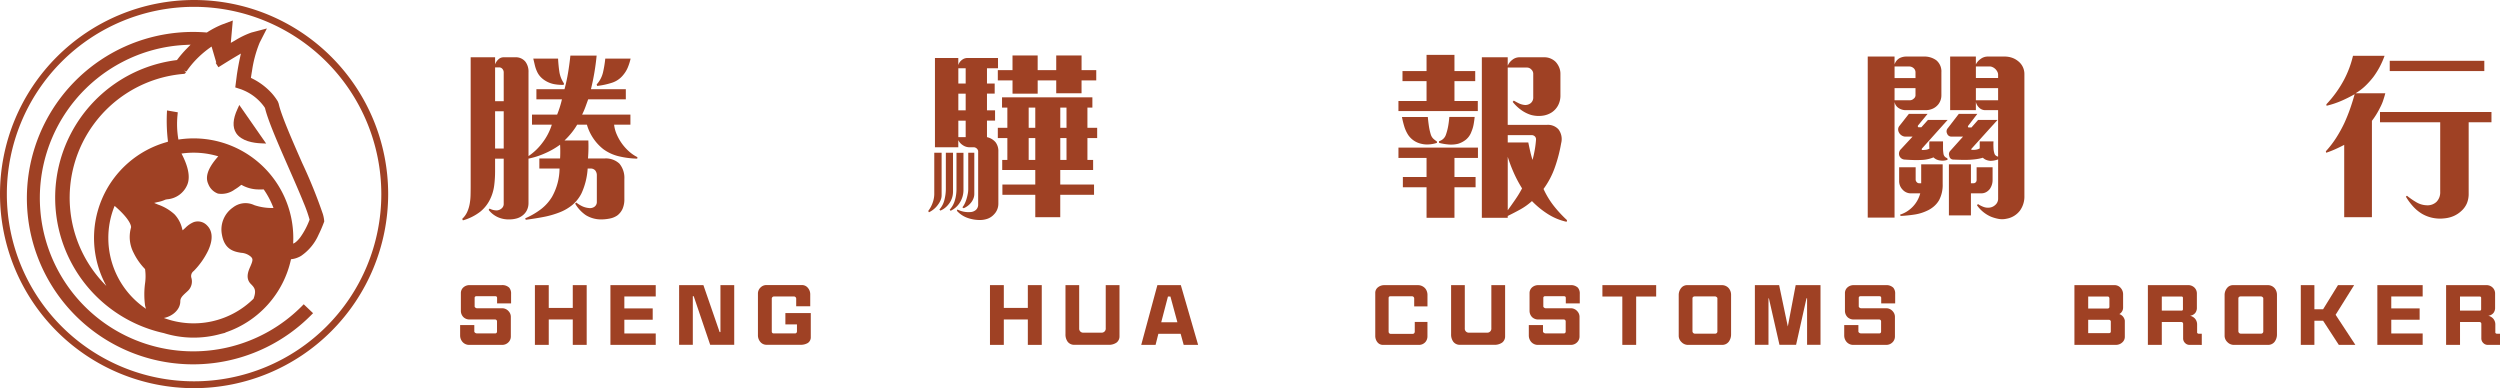 <svg xmlns="http://www.w3.org/2000/svg" xmlns:xlink="http://www.w3.org/1999/xlink" width="492.693" height="76.5" viewBox="0 0 492.693 76.5">
  <defs>
    <clipPath id="clip-path">
      <rect id="矩形_4766" data-name="矩形 4766" width="492.693" height="76.5" fill="#9f4124"/>
    </clipPath>
  </defs>
  <g id="LOGO" transform="translate(0 0)">
    <g id="组_25170" data-name="组 25170" transform="translate(0 0)" clip-path="url(#clip-path)">
      <path id="路径_51728" data-name="路径 51728" d="M38.249,76.5A38.25,38.25,0,1,1,76.5,38.251,38.292,38.292,0,0,1,38.249,76.5m0-75.153a36.9,36.9,0,1,0,36.9,36.9,36.943,36.943,0,0,0-36.9-36.9" transform="translate(0 0)" fill="#9f4124"/>
      <path id="路径_51729" data-name="路径 51729" d="M21.548,14.983c1.049,1.633,3.52,1.979,4.9,2.038l1.028.044-5.289-7.6-.372.809c-.912,1.979-1,3.564-.265,4.709Z" transform="translate(24.976 11.225)" fill="#9f4124"/>
      <path id="路径_51730" data-name="路径 51730" d="M61,41.134a6.983,6.983,0,0,0-.24-1.141,98.968,98.968,0,0,0-4.082-10.074c-1.957-4.458-4.176-9.51-4.622-11.668l-.171-.439a10.861,10.861,0,0,0-1.137-1.557,12.958,12.958,0,0,0-3.87-2.945l-.3-.153.05-.337c.05-.324.1-.658.162-.988A23.492,23.492,0,0,1,48.3,6.223l1.43-2.8-3.045.8a16.762,16.762,0,0,0-3.295,1.6l-.774.437.394-4.405-2.1.785a17.575,17.575,0,0,0-2.888,1.5l-.129.081-.155-.013A32.754,32.754,0,1,0,58.464,59.9l.365-.367-1.843-1.756-.35.356A30.189,30.189,0,0,1,26.1,65.648l-.068-.02a30.217,30.217,0,0,1-4.805-55.586A29.89,29.89,0,0,1,33.505,6.676L34.7,6.612l-.835.855a21.257,21.257,0,0,0-1.742,2.027L32,9.649l-.195.026A27.333,27.333,0,0,0,11.1,49.417,27.281,27.281,0,0,0,29.422,63.462a19.865,19.865,0,0,0,11.2.164l.925-.234-.013-.048A19.607,19.607,0,0,0,54.481,48.9a4.563,4.563,0,0,0,.746-.131l.188-.055a5.18,5.18,0,0,0,.813-.337c.07-.037.149-.081.234-.131a9.791,9.791,0,0,0,3.448-4.169,24.438,24.438,0,0,0,1-2.3l.122-.315Zm-17.978-2.42a5.286,5.286,0,0,0-2.145,5.4c.531,2.971,2.479,3.3,3.771,3.522a3.182,3.182,0,0,1,1.928.776c.409.407.437.678-.12,1.939-.38.864-1.014,2.307.12,3.441.737.735,1.128,1.24.52,2.895a16.8,16.8,0,0,1-17.672,3.793c1.629-.306,3.24-1.611,3.24-3.282,0-.66.4-1.06,1.111-1.712.166-.151.337-.306.5-.472a2.541,2.541,0,0,0,.586-2.4,1.23,1.23,0,0,1,.45-1.393,15.141,15.141,0,0,0,2.84-4.027c1.235-2.68.575-4.158-.195-4.928a2.48,2.48,0,0,0-2.691-.662A5.07,5.07,0,0,0,33.68,42.7c-.144.131-.4.363-.555.507-.042-.129-.079-.26-.1-.332a6.212,6.212,0,0,0-1.5-2.82,9.3,9.3,0,0,0-3.236-1.917c-.267-.111-.527-.219-.774-.332.265-.07.505-.125.647-.16A6.272,6.272,0,0,0,29.7,37.17a3.188,3.188,0,0,1,.418-.085,4.666,4.666,0,0,0,3.894-2.8c.8-1.8-.083-4.265-1.115-6.209a16.811,16.811,0,0,1,7.248.544c-.162.179-.324.367-.483.564-1.616,1.97-2.1,3.566-1.489,4.88a3.231,3.231,0,0,0,1.909,1.9A4.383,4.383,0,0,0,43.4,35.15a8.774,8.774,0,0,0,1-.689c.079-.061.206-.16.293-.219a1.952,1.952,0,0,1,.289.146,6.908,6.908,0,0,0,3.277.761c.31.007.595,0,.842-.011A16.8,16.8,0,0,1,51.028,38.8a10.926,10.926,0,0,1-3.776-.555,4.008,4.008,0,0,0-4.23.472m-23.3-.326c.409.352.89.785,1.351,1.257,1.7,1.729,1.965,2.744,1.871,3.041a6.737,6.737,0,0,0,.533,4.974,12.156,12.156,0,0,0,2.241,3.179,10.073,10.073,0,0,1-.009,2.877,16.467,16.467,0,0,0,0,4.226,3.909,3.909,0,0,0,.208.732,16.81,16.81,0,0,1-7.438-13.951,16.624,16.624,0,0,1,1.24-6.336M39.9,10.633h0l.271.433,1.537-.958c.627-.391,1.31-.8,1.979-1.2l.916-.54-.223,1.038c-.267,1.237-.459,2.411-.573,3.179l-.313,2.455L44.6,15.4a5.665,5.665,0,0,1,.533.212A9.654,9.654,0,0,1,49.3,19l.066.144c.125.527.326,1.189.6,1.968.909,2.6,2.46,6.137,4.134,9.954.977,2.226,2.084,4.749,2.9,6.782a27.4,27.4,0,0,1,1.106,3.12l.035.149-.055.138a14.9,14.9,0,0,1-1.745,3.282,6.526,6.526,0,0,1-.612.713,3.761,3.761,0,0,1-.523.433l-.306.144c.02-.372.031-.741.031-1.106A19.633,19.633,0,0,0,32.29,25.318a17.723,17.723,0,0,1-.168-4.9l.046-.472-2.125-.367-.026.577a33.419,33.419,0,0,0,.2,5.389l.013.1-.037.116a19.619,19.619,0,0,0-12.1,28.408,24.5,24.5,0,0,1,11.961-41.3,24.9,24.9,0,0,1,3.273-.492l.26-.059.21-.306-.424-.286.507.162c.324-.477.676-.94,1.045-1.382.214-.258.448-.52.689-.778a19.6,19.6,0,0,1,3.214-2.742l.923,3.142-.12.074Z" transform="translate(2.87 2.187)" fill="#9f4124"/>
      <path id="路径_51731" data-name="路径 51731" d="M76.156,25.318a17.239,17.239,0,0,1-3.782-.505,8.484,8.484,0,0,1-2.914-1.377,9.483,9.483,0,0,1-3.22-4.814H64.321A12.855,12.855,0,0,1,63.18,20.27a15.655,15.655,0,0,1-1.355,1.465h4.7c.022.6.031,1.2.018,1.793s-.044,1.176-.09,1.756h3.255A3.9,3.9,0,0,1,72.645,26.3a4.383,4.383,0,0,1,.977,3.041v3.907a4.688,4.688,0,0,1-.361,1.972A3.442,3.442,0,0,1,72.247,36.5a3.906,3.906,0,0,1-1.465.614,8.679,8.679,0,0,1-1.828.181,5.726,5.726,0,0,1-2.914-.831,7.065,7.065,0,0,1-2.116-2.28l.216-.216a6.6,6.6,0,0,0,1.2.741,3.941,3.941,0,0,0,1.3.343,1.526,1.526,0,0,0,1.087-.254,1.148,1.148,0,0,0,.47-1.012v-5.14a1.528,1.528,0,0,0-.308-.995,1.157,1.157,0,0,0-.958-.38h-.542a13.757,13.757,0,0,1-1.2,4.849,7.277,7.277,0,0,1-1.81,2.317,9.246,9.246,0,0,1-2.569,1.482,17.466,17.466,0,0,1-3.021.87q-1.646.325-3.6.577l-.109-.289a14.665,14.665,0,0,0,3.166-1.845,8.886,8.886,0,0,0,2.118-2.387,11.617,11.617,0,0,0,1.484-5.575H56.866v-1.99h4.088c.026-.411.037-.864.037-1.358s-.011-.947-.037-1.358a15.359,15.359,0,0,1-2.932,1.683,15.553,15.553,0,0,1-3.293,1.067v8.723a3.171,3.171,0,0,1-.326,1.465,2.9,2.9,0,0,1-.868,1.032,3.27,3.27,0,0,1-1.176.577,5.26,5.26,0,0,1-1.395.181,5.164,5.164,0,0,1-2.261-.433,4.72,4.72,0,0,1-1.828-1.447l.181-.254a2.993,2.993,0,0,0,1.41.361,1.575,1.575,0,0,0,.977-.4,1.141,1.141,0,0,0,.4-.94V25.318h-1.7v2.569a21.554,21.554,0,0,1-.181,2.77,8.646,8.646,0,0,1-.8,2.659,7.168,7.168,0,0,1-1.9,2.425,9.937,9.937,0,0,1-3.459,1.738l-.144-.289A4.3,4.3,0,0,0,42.66,35.8a6.855,6.855,0,0,0,.49-1.631,11.452,11.452,0,0,0,.162-1.7q.02-.853.02-1.611V5.342h4.814v1.41a2.369,2.369,0,0,1,.632-.977,1.451,1.451,0,0,1,1.032-.433h2.28a2.43,2.43,0,0,1,2.027.868,3.244,3.244,0,0,1,.614,2.1v16.5a11.179,11.179,0,0,0,2.715-2.589,11.518,11.518,0,0,0,1.88-3.6H55.419v-1.99h4.956c.195-.481.369-.971.525-1.465s.3-1.008.418-1.539H56.287v-1.99h5.538q.433-1.63.706-3.275t.453-3.349h5.173a46.722,46.722,0,0,1-1.122,6.624H73.91v1.99H66.492q-.292.8-.56,1.539a14.313,14.313,0,0,1-.634,1.465h9.517v1.99H71.6a6.67,6.67,0,0,0,.525,1.937,9.587,9.587,0,0,0,2.425,3.349,7.785,7.785,0,0,0,1.646,1.122ZM49.844,8.309a1.043,1.043,0,0,0-.251-.671.814.814,0,0,0-.654-.306h-.794v6.659h1.7Zm0,7.672h-1.7v7.346h1.7Zm11.834-5.212a8.5,8.5,0,0,1-1.845-.125,5.085,5.085,0,0,1-1.7-.634,4.617,4.617,0,0,1-.96-.741A3.78,3.78,0,0,1,56.431,8.2a6.7,6.7,0,0,1-.453-1.3c-.107-.457-.212-.892-.308-1.3h4.886q.072,1.377.254,2.589a5.578,5.578,0,0,0,.905,2.3Zm12.65-3.491a5.7,5.7,0,0,1-.923,1.539,4.677,4.677,0,0,1-2.263,1.554,15.248,15.248,0,0,1-2.877.617l-.109-.291a5.311,5.311,0,0,0,1.251-2.352,21.682,21.682,0,0,0,.453-2.75h4.993a10.2,10.2,0,0,1-.525,1.683" transform="translate(49.426 5.948)" fill="#9f4124"/>
      <path id="路径_51732" data-name="路径 51732" d="M86.114,33.516a4.124,4.124,0,0,1-.525.905,4.45,4.45,0,0,1-.831.885,4.5,4.5,0,0,1-.942.6l-.144-.251a5.876,5.876,0,0,0,.888-1.666,5.162,5.162,0,0,0,.306-1.629V24.178h1.447v8.4a2.385,2.385,0,0,1-.2.942M96.556,36.41a3.192,3.192,0,0,1-1.122.743,4.385,4.385,0,0,1-1.338.271,7.22,7.22,0,0,1-2.643-.4,5.1,5.1,0,0,1-2.134-1.412l.107-.254a4.774,4.774,0,0,0,2.534.507,1.79,1.79,0,0,0,1.122-.433,1.4,1.4,0,0,0,.433-1.087V23.817a.95.95,0,0,0-.8-.724h-.975a2.3,2.3,0,0,1-1.2-.38,2.491,2.491,0,0,1-.94-1.032v1.412h-4.6V5.505h4.6v1.41A1.944,1.944,0,0,1,90.294,5.9a1.72,1.72,0,0,1,1.087-.4h6.045V7.53H95.253v3h1.519v1.992H95.253V15.82h1.592v2.024H95.253V21.1a3.092,3.092,0,0,1,1.7,1.014,2.888,2.888,0,0,1,.544,1.845V34.2a3.021,3.021,0,0,1-.942,2.206m-8.723-2.278a4.318,4.318,0,0,1-.776.85,3.693,3.693,0,0,1-.995.6l-.181-.219a4.411,4.411,0,0,0,.977-1.863,8.63,8.63,0,0,0,.289-2.191V24.178h1.412v7.674a3.934,3.934,0,0,1-.726,2.28m2.1-.184a4.261,4.261,0,0,1-1.847,1.666l-.179-.216a4.66,4.66,0,0,0,1.032-1.882,7.867,7.867,0,0,0,.306-2.136v-7.2H90.62v7.383a4.623,4.623,0,0,1-.686,2.387M91.055,7.53H89.608v3h1.447Zm0,5H89.608V15.82h1.447Zm0,5.319H89.608V21.1h1.447ZM92.61,33.118a3.114,3.114,0,0,1-.4.759,3.655,3.655,0,0,1-1.554,1.231l-.254-.181a3.207,3.207,0,0,0,.47-.741,6.1,6.1,0,0,0,.361-.94,9.913,9.913,0,0,0,.236-.977,5.011,5.011,0,0,0,.092-.923V24.178h1.194v8.107a2.378,2.378,0,0,1-.146.833m21.281-23.2v2.534H108.9V9.919h-3.655v2.606h-4.958V9.919H97.389V7.893h2.895V5h4.958V7.893H108.9V5h4.993V7.893h2.895V9.919Zm1.159,11.364v4.307h1.122v1.99h-6.478v2.86h6.659v2.027h-6.659v4.416h-4.921V32.466h-6.48V30.44h6.48V27.58H98.257v-1.99h1.012V21.284h-1.88V19.257h1.88V15.276H98.219V13.249h17.807v2.027h-.977v3.981h1.92v2.027Zm-10.278-6.008h-1.3v3.981h1.3Zm0,6.008h-1.3v4.307h1.3Zm6.152-6.008H109.7v3.981h1.229Zm0,6.008H109.7v4.307h1.229Z" transform="translate(99.258 5.929)" fill="#9f4124"/>
      <path id="路径_51733" data-name="路径 51733" d="M126.059,16.024V14.032H131.6V10.125h-4.742V8.133H131.6V4.948h5.5V8.133h4.091v1.992H137.1v3.907h4.6v1.992ZM137.1,25.252v3.763h4.163v2.027H137.1v6.008h-5.5V31.041h-4.668V29.015H131.6V25.252h-5.538V23.225H141.73v2.027Zm-5.011-2.661a4.873,4.873,0,0,1-1.539-.127,4.2,4.2,0,0,1-2.569-1.736,6.768,6.768,0,0,1-.778-1.7,18.466,18.466,0,0,1-.453-1.845h5.1c.046.555.114,1.126.2,1.718a11.33,11.33,0,0,0,.38,1.718,1.989,1.989,0,0,0,.488.833,4.59,4.59,0,0,0,.706.542l.035.289a6.128,6.128,0,0,1-1.572.308m8.793-3.964a6.459,6.459,0,0,1-.418,1.412,3.648,3.648,0,0,1-1.1,1.611,4.623,4.623,0,0,1-1.539.813,5.749,5.749,0,0,1-1.845.146,10.313,10.313,0,0,1-1.917-.328v-.326a1.967,1.967,0,0,0,1.375-1.338,10.459,10.459,0,0,0,.433-1.683c.1-.566.168-1.152.219-1.753h4.993c-.048.481-.114.964-.2,1.445m18.33,19.22a11.55,11.55,0,0,1-3.655-1.5,17.232,17.232,0,0,1-3.183-2.586,12.414,12.414,0,0,1-2.3,1.646q-1.213.669-2.477,1.286v.361h-5.1V5.42h5.1V7.084a2.881,2.881,0,0,1,.923-1.176,2.225,2.225,0,0,1,1.393-.488h4.921a3.046,3.046,0,0,1,1.231.251,3.225,3.225,0,0,1,.977.652,3.712,3.712,0,0,1,.686,1.069,3.219,3.219,0,0,1,.256,1.283V12.91a4.1,4.1,0,0,1-.472,2.009,3.8,3.8,0,0,1-1.231,1.355,4.359,4.359,0,0,1-1.917.671,5.714,5.714,0,0,1-2.171-.164,6.712,6.712,0,0,1-1.974-.995,8.425,8.425,0,0,1-1.644-1.574l.216-.254c.289.171.6.339.94.507a3.313,3.313,0,0,0,1.012.326,1.7,1.7,0,0,0,1.377-.326,1.426,1.426,0,0,0,.507-1.194V8.641a1.15,1.15,0,0,0-.38-.815,1.145,1.145,0,0,0-.815-.38h-3.835V18.737h7.744a2.826,2.826,0,0,1,2.243.868,3.183,3.183,0,0,1,.544,2.753,28.9,28.9,0,0,1-1.194,4.633,16.165,16.165,0,0,1-2.28,4.377,16.5,16.5,0,0,0,1.99,3.295,24.139,24.139,0,0,0,2.643,2.857Zm-6.043-16.178a.785.785,0,0,0-.219-.652.88.88,0,0,0-.649-.254h-4.7v1.447h4.051q.148.725.363,1.683c.144.641.3,1.224.47,1.756q.256-.941.435-1.955a20.031,20.031,0,0,0,.254-2.027m-2.75,9.591a25.1,25.1,0,0,1-1.611-3.021,28.681,28.681,0,0,1-1.211-3.2V35.567q.758-1.049,1.519-2.153a20.626,20.626,0,0,0,1.3-2.153" transform="translate(149.541 5.869)" fill="#9f4124"/>
      <path id="路径_51734" data-name="路径 51734" d="M182.187,14.616a2.888,2.888,0,0,1-1.067.778,3.437,3.437,0,0,1-1.358.271h-3.907a2.574,2.574,0,0,1-1.377-.4,1.811,1.811,0,0,1-.831-1.229v22.8h-5.284V5.1h5.284V6.654a2.2,2.2,0,0,1,.94-1.213A2.862,2.862,0,0,1,176,5.1h3.365a3.986,3.986,0,0,1,2.5.724,2.854,2.854,0,0,1,1.014,2.39v4.451a2.885,2.885,0,0,1-.689,1.955m-4.414-6.371a1.088,1.088,0,0,0-.38-.868,1.314,1.314,0,0,0-.888-.326h-2.857v2.28h4.126Zm0,3.078h-4.126v2.387h3.076a1.085,1.085,0,0,0,.687-.308.858.858,0,0,0,.363-.634Zm4.886,14.257a2.23,2.23,0,0,1-1.34-.614,6.77,6.77,0,0,1-2.315.507c-.533.024-1.063.031-1.594.017s-1.111-.042-1.736-.09a1.179,1.179,0,0,1-1.122-.87,1.23,1.23,0,0,1,.361-1.194l2.28-2.462h-1.375a1.349,1.349,0,0,1-.724-.2,1.488,1.488,0,0,1-.507-.488,1.36,1.36,0,0,1-.234-.706,1.075,1.075,0,0,1,.271-.741l1.845-2.352h3.69l-1.88,2.28a.263.263,0,0,0-.037.234c.024.085.072.127.144.127h.544l1.3-1.447h3.874l-5.031,5.61a.259.259,0,0,0-.072.2c0,.085.035.127.107.127a5.217,5.217,0,0,0,.724-.055,1.682,1.682,0,0,0,.689-.236,6.221,6.221,0,0,1-.035-.741,4.506,4.506,0,0,1,.035-.669H183.2v1.248a7,7,0,0,0,.107,1.283,1.008,1.008,0,0,0,.726.761l.072.326a2.855,2.855,0,0,1-1.447.144m-.256,7.855a4.815,4.815,0,0,1-1.067,1.248,5.638,5.638,0,0,1-1.393.85,8.79,8.79,0,0,1-2.39.706q-1.3.2-2.713.271l-.107-.254a6.012,6.012,0,0,0,3.979-4.2H176.94a2.174,2.174,0,0,1-1.7-.726,2.392,2.392,0,0,1-.687-1.771V26.92h3.255v2.462a.725.725,0,0,0,.2.453.618.618,0,0,0,.49.234h.4V26.341h4.235v3.872a6.426,6.426,0,0,1-.726,3.223M198.328,35.5a4.2,4.2,0,0,1-2.606,1.557,3.863,3.863,0,0,1-1.574.035,7.994,7.994,0,0,1-1.5-.433,6.563,6.563,0,0,1-2.75-2.243l.181-.254a5.2,5.2,0,0,0,1.087.562,2.491,2.491,0,0,0,1.049.16,2,2,0,0,0,1.283-.54,1.6,1.6,0,0,0,.562-1.231V25.364a4.361,4.361,0,0,1-1.557.289,2.853,2.853,0,0,1-.778-.179,1.9,1.9,0,0,1-.669-.435,8.766,8.766,0,0,1-1.248.271c-.424.061-.85.1-1.286.127-.529.026-1.073.031-1.629.02s-1.108-.031-1.664-.055a.81.81,0,0,1-.8-.726.955.955,0,0,1,.216-1.012l2.5-2.788h-2.28a.883.883,0,0,1-.868-.614.946.946,0,0,1,.144-1.049l2.173-2.822h3.653l-1.808,2.352a.186.186,0,0,0-.037.2c.024.085.059.127.109.127h.579l1.3-1.484h3.835l-5.138,5.682c-.1.144-.048.216.144.216a2.72,2.72,0,0,0,.741-.035,1.982,1.982,0,0,0,.741-.254V21.818h2.715a11.441,11.441,0,0,0,0,1.286,3.853,3.853,0,0,0,.181,1.1.775.775,0,0,0,.289.418,1.01,1.01,0,0,0,.435.2V15.665h-2.5a1.712,1.712,0,0,1-1.229-.488,2.246,2.246,0,0,1-.651-1.141v1.629h-5.068V5.1h5.068V6.654a2.818,2.818,0,0,1,.942-1.084A2.3,2.3,0,0,1,192,5.1h3.328a4.391,4.391,0,0,1,1.522.254,3.9,3.9,0,0,1,1.194.686,3.194,3.194,0,0,1,1.194,2.534V32.565a4.711,4.711,0,0,1-.905,2.932M192.5,31.083a2.284,2.284,0,0,1-.741.7,1.962,1.962,0,0,1-1.032.273H188.7V36.4H184.36V26.341H188.7v3.728h.505a.593.593,0,0,0,.437-.181.641.641,0,0,0,.179-.47v-2.5h3.148v2.534a3.056,3.056,0,0,1-.47,1.629m1.557-22.438a1.234,1.234,0,0,0-.146-.544,1.966,1.966,0,0,0-.92-.905,1.414,1.414,0,0,0-.6-.144h-2.713v2.28h4.379Zm0,2.678h-4.379v2.387h4.379Z" transform="translate(199.725 6.046)" fill="#9f4124"/>
      <path id="路径_51735" data-name="路径 51735" d="M220.949,13.861a10.06,10.06,0,0,1-.617,1.41c-.241.485-.5.949-.776,1.395a13.223,13.223,0,0,1-.815,1.176v19h-5.463V22.582q-.833.436-1.756.853a18.571,18.571,0,0,1-1.793.7l-.072-.289A19.192,19.192,0,0,0,211.7,21.19a26.351,26.351,0,0,0,1.576-2.84q.649-1.413,1.157-2.86c.339-.964.638-1.93.905-2.895a26.8,26.8,0,0,1-2.641,1.321,17.511,17.511,0,0,1-2.9.96l-.035-.291a22.229,22.229,0,0,0,3.474-4.814,19.863,19.863,0,0,0,1.773-4.74h6.224a16.012,16.012,0,0,1-2.206,4.163,16.038,16.038,0,0,1-1.592,1.773,10.375,10.375,0,0,1-1.92,1.447h5.861c-.12.483-.265.964-.433,1.447m16.865,4.272v14.04a4.842,4.842,0,0,1-.363,1.955,4.3,4.3,0,0,1-1.084,1.484,5.4,5.4,0,0,1-1.43.958,5.781,5.781,0,0,1-1.865.49,7.258,7.258,0,0,1-2.352-.092,6.939,6.939,0,0,1-2.062-.778,7.7,7.7,0,0,1-1.773-1.447,11.8,11.8,0,0,1-1.447-1.955l.216-.179a14.492,14.492,0,0,0,1.882,1.3,4.3,4.3,0,0,0,2.062.582,2.544,2.544,0,0,0,1.882-.689,2.635,2.635,0,0,0,.724-1.952V18.133H220.333V16.1H242.3v2.029ZM222.252,6.008H240.89V8.035H222.252Z" transform="translate(248.711 5.968)" fill="#9f4124"/>
      <path id="路径_51736" data-name="路径 51736" d="M48.76,29.3V28.238c0-.273-.144-.354-.4-.354h-3.7a.318.318,0,0,0-.324.275v1.758c0,.131.243.339.437.339h5.007a1.694,1.694,0,0,1,1.29.632,1.61,1.61,0,0,1,.4,1.017v3.957a1.6,1.6,0,0,1-.5,1.13,1.716,1.716,0,0,1-1.163.485H43.253a1.723,1.723,0,0,1-1.29-.566,1.931,1.931,0,0,1-.485-1.292V33.568h2.794v1.259c0,.195.258.389.549.389h3.618a.348.348,0,0,0,.306-.374V32.825a.373.373,0,0,0-.372-.354H43.317a1.723,1.723,0,0,1-1.161-.437,1.759,1.759,0,0,1-.533-1.307V27.287A1.5,1.5,0,0,1,42.06,26.2a1.785,1.785,0,0,1,1.325-.5H49.65a1.952,1.952,0,0,1,1.5.5,1.782,1.782,0,0,1,.369,1.226V29.3Z" transform="translate(49.204 30.492)" fill="#9f4124"/>
      <path id="路径_51737" data-name="路径 51737" d="M55.68,37.477V32.47H50.947v5.007H48.218V25.7h2.728v4.491H55.68V25.7h2.744V37.477Z" transform="translate(57.2 30.491)" fill="#9f4124"/>
      <path id="路径_51738" data-name="路径 51738" d="M55.025,37.477V25.7h8.931v2.23H57.769V30.29h5.59v2.228h-5.59v2.713h6.187v2.245Z" transform="translate(65.275 30.491)" fill="#9f4124"/>
      <path id="路径_51739" data-name="路径 51739" d="M67.339,37.461l-3.244-9.576h-.179v9.576h-2.7V25.7H66l3.2,9.255h.16V25.7h2.715V37.461Z" transform="translate(72.623 30.491)" fill="#9f4124"/>
      <path id="路径_51740" data-name="路径 51740" d="M78.123,37.13a2.694,2.694,0,0,1-1.4.339H69.984a1.569,1.569,0,0,1-1.13-.5,2,2,0,0,1-.531-1.358V27.375a1.638,1.638,0,0,1,.564-1.244,1.6,1.6,0,0,1,1.1-.435h7.075a1.492,1.492,0,0,1,1.1.549,1.926,1.926,0,0,1,.468,1.211v2.425H75.862V28.346a.443.443,0,0,0-.453-.4H71.486a.433.433,0,0,0-.435.435V34.9a.352.352,0,0,0,.339.326h4.3a.384.384,0,0,0,.324-.4V33.449H73.731v-2.23h5.007v4.716a1.344,1.344,0,0,1-.614,1.2" transform="translate(81.049 30.482)" fill="#9f4124"/>
      <path id="路径_51741" data-name="路径 51741" d="M96.7,37.477V32.47H91.967v5.007H89.239V25.7h2.728v4.491H96.7V25.7h2.744V37.477Z" transform="translate(105.862 30.491)" fill="#9f4124"/>
      <path id="路径_51742" data-name="路径 51742" d="M106.107,37.025a2.59,2.59,0,0,1-1.583.437H97.791a1.6,1.6,0,0,1-1.31-.6,2.412,2.412,0,0,1-.435-1.5V25.7h2.7V34.23a.779.779,0,0,0,.774.84h3.666a.8.8,0,0,0,.791-.888V25.7h2.713V35.75a1.534,1.534,0,0,1-.582,1.275" transform="translate(113.937 30.492)" fill="#9f4124"/>
      <path id="路径_51743" data-name="路径 51743" d="M111.24,37.476l-.6-2.18h-4.392l-.549,2.18h-2.827L106.056,25.7h4.62l3.408,11.773Zm-2.615-9.528h-.485l-1.325,5.07H110Z" transform="translate(122.038 30.49)" fill="#9f4124"/>
      <path id="路径_51744" data-name="路径 51744" d="M133.854,36.911a1.663,1.663,0,0,1-1.307.566h-7.075a1.362,1.362,0,0,1-1.034-.47,2,2,0,0,1-.468-1.307V27.188a1.375,1.375,0,0,1,.564-1.082,1.938,1.938,0,0,1,1.229-.4h6.557a1.9,1.9,0,0,1,1.55.708,2.063,2.063,0,0,1,.389,1.277v2.2h-2.617V28.3a.428.428,0,0,0-.468-.4H126.86a.317.317,0,0,0-.258.308v6.7a.424.424,0,0,0,.453.4h4.263c.306,0,.437-.21.437-.485V32.954h2.5v2.794a1.727,1.727,0,0,1-.4,1.163" transform="translate(147.063 30.492)" fill="#9f4124"/>
      <path id="路径_51745" data-name="路径 51745" d="M140.868,37.025a2.589,2.589,0,0,1-1.583.437h-6.734a1.6,1.6,0,0,1-1.31-.6,2.412,2.412,0,0,1-.435-1.5V25.7h2.7V34.23a.779.779,0,0,0,.774.84h3.666a.8.8,0,0,0,.791-.888V25.7h2.713V35.75a1.534,1.534,0,0,1-.582,1.275" transform="translate(155.173 30.492)" fill="#9f4124"/>
      <path id="路径_51746" data-name="路径 51746" d="M145.1,29.3V28.238c0-.273-.146-.354-.407-.354h-3.7a.318.318,0,0,0-.324.275v1.758c0,.131.243.339.437.339h5.007a1.7,1.7,0,0,1,1.292.632,1.62,1.62,0,0,1,.4,1.017v3.957a1.6,1.6,0,0,1-.5,1.13,1.716,1.716,0,0,1-1.161.485h-6.559a1.723,1.723,0,0,1-1.29-.566,1.941,1.941,0,0,1-.485-1.292V33.568h2.794v1.259c0,.195.258.389.549.389h3.618a.348.348,0,0,0,.306-.374V32.825a.373.373,0,0,0-.372-.354h-5.055a1.725,1.725,0,0,1-1.163-.437,1.759,1.759,0,0,1-.533-1.307V27.287a1.511,1.511,0,0,1,.435-1.082,1.794,1.794,0,0,1,1.327-.5h6.266a1.943,1.943,0,0,1,1.5.5,1.771,1.771,0,0,1,.372,1.226V29.3Z" transform="translate(163.484 30.492)" fill="#9f4124"/>
      <path id="路径_51747" data-name="路径 51747" d="M151.1,27.949v9.528h-2.728V27.949h-3.924V25.7h10.595v2.245Z" transform="translate(171.35 30.491)" fill="#9f4124"/>
      <path id="路径_51748" data-name="路径 51748" d="M161.191,36.847a1.607,1.607,0,0,1-1.259.63h-6.847a1.76,1.76,0,0,1-1.194-.533,1.734,1.734,0,0,1-.566-1.209V27.659a2.158,2.158,0,0,1,.645-1.568,1.493,1.493,0,0,1,1.049-.387h6.751a1.758,1.758,0,0,1,1.421.614,2.014,2.014,0,0,1,.453,1.307v7.785a2.393,2.393,0,0,1-.453,1.436m-2.245-8.559c0-.162-.258-.372-.516-.372H154.6c-.372,0-.564.129-.564.42v6.476a.485.485,0,0,0,.468.453h4.021a.423.423,0,0,0,.42-.4Z" transform="translate(179.512 30.492)" fill="#9f4124"/>
      <path id="路径_51749" data-name="路径 51749" d="M168.477,37.461V28.288h-.114l-2.051,9.174h-3.277L160.951,28.3h-.081v9.158h-2.68V25.7h4.779l1.712,8.157,1.55-8.157h4.893V37.461Z" transform="translate(187.657 30.491)" fill="#9f4124"/>
      <path id="路径_51750" data-name="路径 51750" d="M173.529,29.3V28.238c0-.273-.144-.354-.4-.354h-3.7a.318.318,0,0,0-.324.275v1.758c0,.131.243.339.437.339h5a1.694,1.694,0,0,1,1.292.632,1.61,1.61,0,0,1,.4,1.017v3.957a1.6,1.6,0,0,1-.5,1.13,1.717,1.717,0,0,1-1.163.485h-6.557a1.728,1.728,0,0,1-1.292-.566,1.94,1.94,0,0,1-.483-1.292V33.568h2.794v1.259c0,.195.258.389.549.389h3.618a.348.348,0,0,0,.306-.374V32.825a.373.373,0,0,0-.374-.354h-5.055a1.719,1.719,0,0,1-1.161-.437,1.759,1.759,0,0,1-.533-1.307V27.287a1.5,1.5,0,0,1,.437-1.082,1.785,1.785,0,0,1,1.325-.5h6.264a1.948,1.948,0,0,1,1.5.5,1.771,1.771,0,0,1,.372,1.226V29.3Z" transform="translate(197.214 30.492)" fill="#9f4124"/>
      <path id="路径_51751" data-name="路径 51751" d="M196.441,36.974a1.82,1.82,0,0,1-1.242.5h-8.205V25.7h7.912a1.6,1.6,0,0,1,1.229.579,1.89,1.89,0,0,1,.453,1.2v2.65a1.443,1.443,0,0,1-.743,1.275,1.629,1.629,0,0,1,1.082,1.292v3.229a1.457,1.457,0,0,1-.485,1.049m-2.551-8.623c0-.21-.111-.4-.306-.4h-3.876v2.359h3.876a.325.325,0,0,0,.306-.339Zm.275,4.587a.362.362,0,0,0-.372-.4h-4.086v2.617h4.182a.3.3,0,0,0,.275-.308Z" transform="translate(221.827 30.492)" fill="#9f4124"/>
      <path id="路径_51752" data-name="路径 51752" d="M201.8,37.477a1.191,1.191,0,0,1-.837-.356,1.242,1.242,0,0,1-.4-.92V33.31a.35.35,0,0,0-.324-.339H196.36v4.506h-2.744V25.7h7.945a1.727,1.727,0,0,1,1.275.531,1.617,1.617,0,0,1,.437,1.082v2.812a1.641,1.641,0,0,1-.324,1.065,1.609,1.609,0,0,1-1.017.549,1.831,1.831,0,0,1,1,.6,1.752,1.752,0,0,1,.387,1.1V35.07c0,.081.162.21.339.21h.582v2.2Zm-1.275-9.287a.248.248,0,0,0-.243-.243H196.36v2.779h3.909a.251.251,0,0,0,.258-.243Z" transform="translate(229.682 30.492)" fill="#9f4124"/>
      <path id="路径_51753" data-name="路径 51753" d="M210.4,36.847a1.607,1.607,0,0,1-1.259.63h-6.847a1.77,1.77,0,0,1-1.2-.533,1.74,1.74,0,0,1-.564-1.209V27.659a2.158,2.158,0,0,1,.645-1.568,1.493,1.493,0,0,1,1.049-.387h6.751a1.758,1.758,0,0,1,1.421.614,2.014,2.014,0,0,1,.453,1.307v7.785a2.393,2.393,0,0,1-.453,1.436m-2.245-8.559c0-.162-.258-.372-.516-.372h-3.828c-.372,0-.564.129-.564.42v6.476a.485.485,0,0,0,.468.453h4.021a.423.423,0,0,0,.42-.4Z" transform="translate(237.889 30.492)" fill="#9f4124"/>
      <path id="路径_51754" data-name="路径 51754" d="M214.892,37.477l-3.1-4.764H210.08v4.764H207.4V25.7h2.68v4.764h1.712l2.938-4.764h3.183l-3.651,5.846,3.892,5.927Z" transform="translate(246.034 30.491)" fill="#9f4124"/>
      <path id="路径_51755" data-name="路径 51755" d="M214.3,37.477V25.7h8.931v2.23h-6.187V30.29h5.588v2.228h-5.588v2.713h6.187v2.245Z" transform="translate(254.222 30.491)" fill="#9f4124"/>
      <path id="路径_51756" data-name="路径 51756" d="M228.682,37.477a1.191,1.191,0,0,1-.837-.356,1.242,1.242,0,0,1-.4-.92V33.31a.35.35,0,0,0-.324-.339h-3.876v4.506H220.5V25.7h7.945a1.727,1.727,0,0,1,1.275.531,1.617,1.617,0,0,1,.437,1.082v2.812a1.641,1.641,0,0,1-.324,1.065,1.609,1.609,0,0,1-1.017.549,1.831,1.831,0,0,1,1,.6,1.752,1.752,0,0,1,.387,1.1V35.07c0,.081.16.21.339.21h.582v2.2Zm-1.275-9.287a.249.249,0,0,0-.243-.243h-3.924v2.779h3.909a.253.253,0,0,0,.258-.243Z" transform="translate(261.57 30.492)" fill="#9f4124"/>
    </g>
  </g>
</svg>
